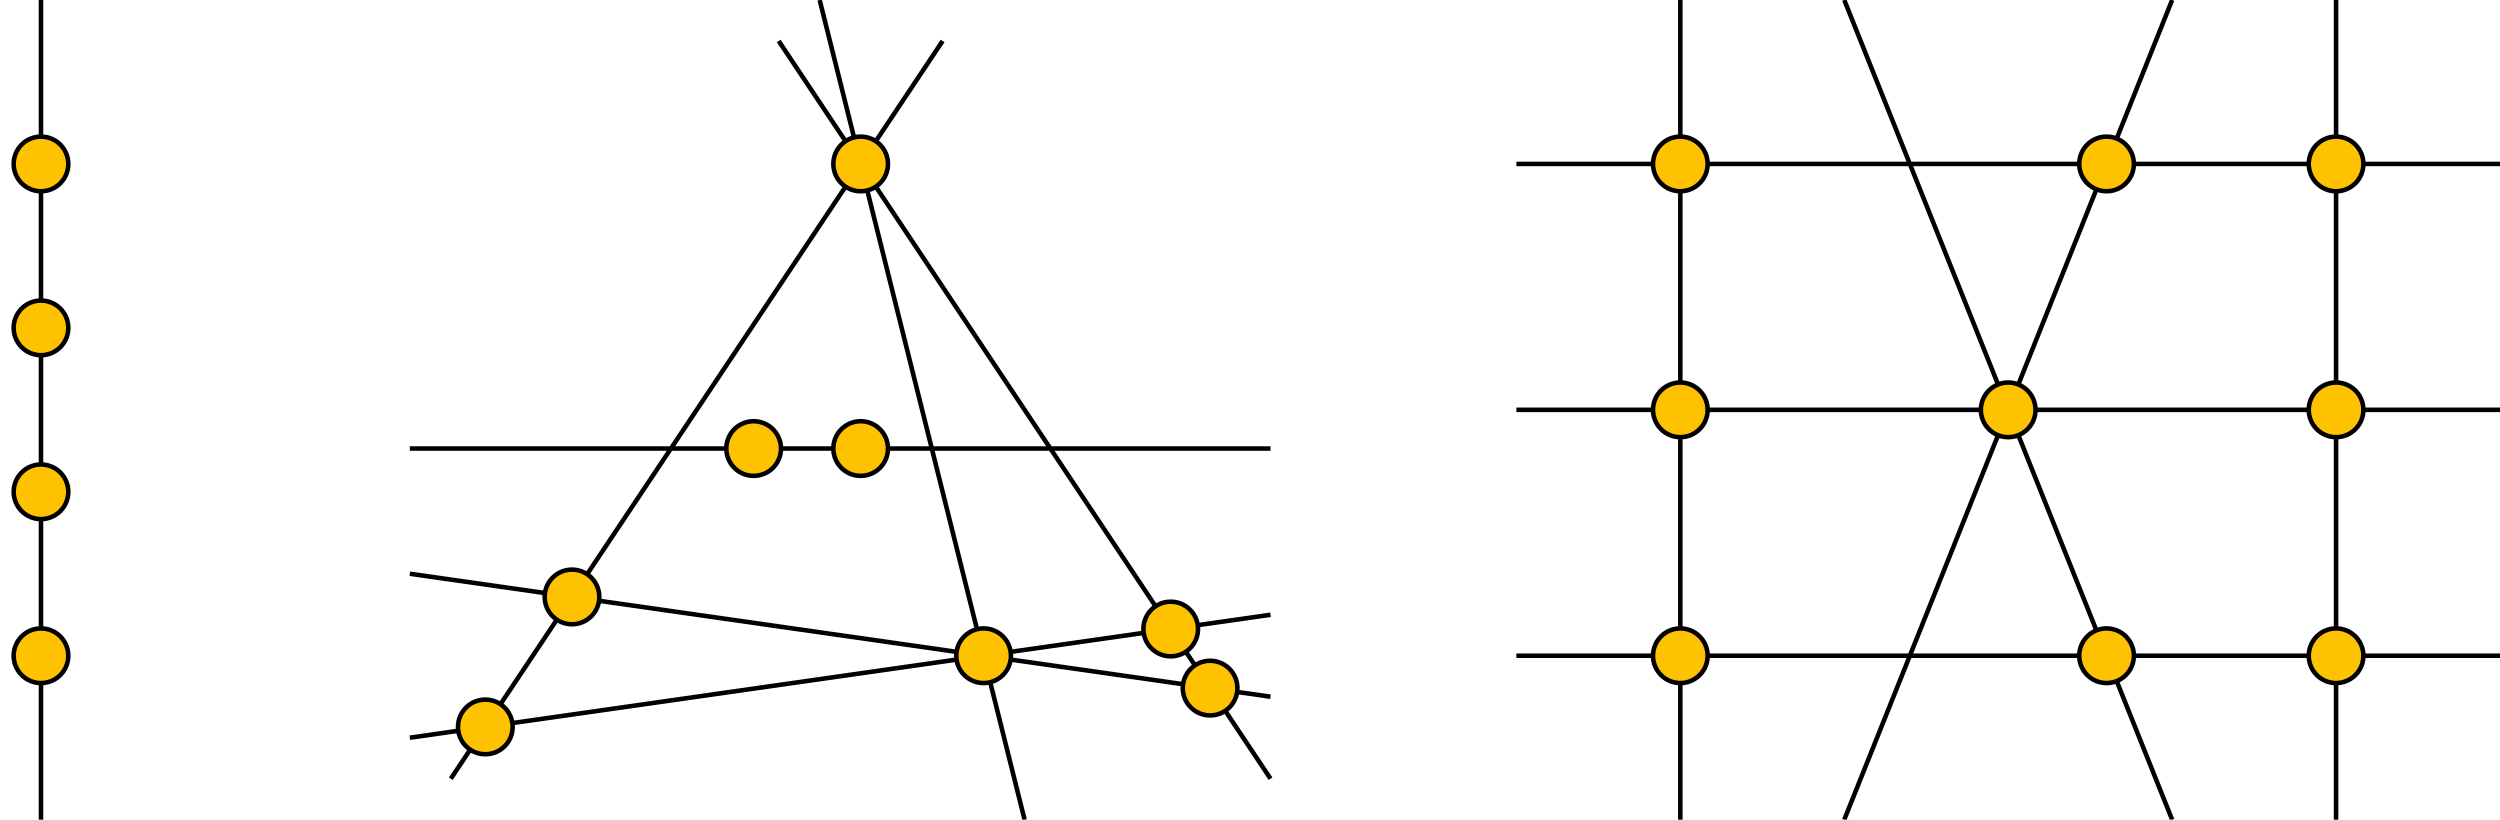 <svg xmlns="http://www.w3.org/2000/svg" width="549" height="180">
    <path fill="none" stroke="#000" d="M9 0v180m90-9L207 9m-36 0l108 162m-189-9l189-27m-189-9l189 27m-54 27L180 0m99 98.5H90M369 180V0m144 180V0M333 36h216M333 144h216M333 90h216m-72 90L405 0m0 180L477 0"/>
    <g fill="#FEC200" stroke="#000">
        <circle cx="9" cy="144" r="6"/>
        <circle cx="9" cy="108" r="6"/>
        <circle cx="9" cy="72" r="6"/>
        <circle cx="9" cy="36" r="6"/>
        <circle cx="125.609" cy="131.087" r="6"/>
        <circle cx="106.579" cy="159.632" r="6"/>
        <circle cx="189" cy="36" r="6"/>
        <circle cx="257.087" cy="138.131" r="6"/>
        <circle cx="265.737" cy="151.105" r="6"/>
        <circle cx="216" cy="144" r="6"/>
        <circle cx="189" cy="98.5" r="6"/>
        <circle cx="165.5" cy="98.5" r="6"/>
        <circle cx="369" cy="144" r="6"/>
        <circle cx="369" cy="90" r="6"/>
        <circle cx="369" cy="36" r="6"/>
        <circle cx="513" cy="36" r="6"/>
        <circle cx="513" cy="90" r="6"/>
        <circle cx="513" cy="144" r="6"/>
        <circle cx="462.6" cy="36" r="6"/>
        <circle cx="441" cy="90" r="6"/>
        <circle cx="462.6" cy="143.999" r="6"/>
    </g>
</svg>
